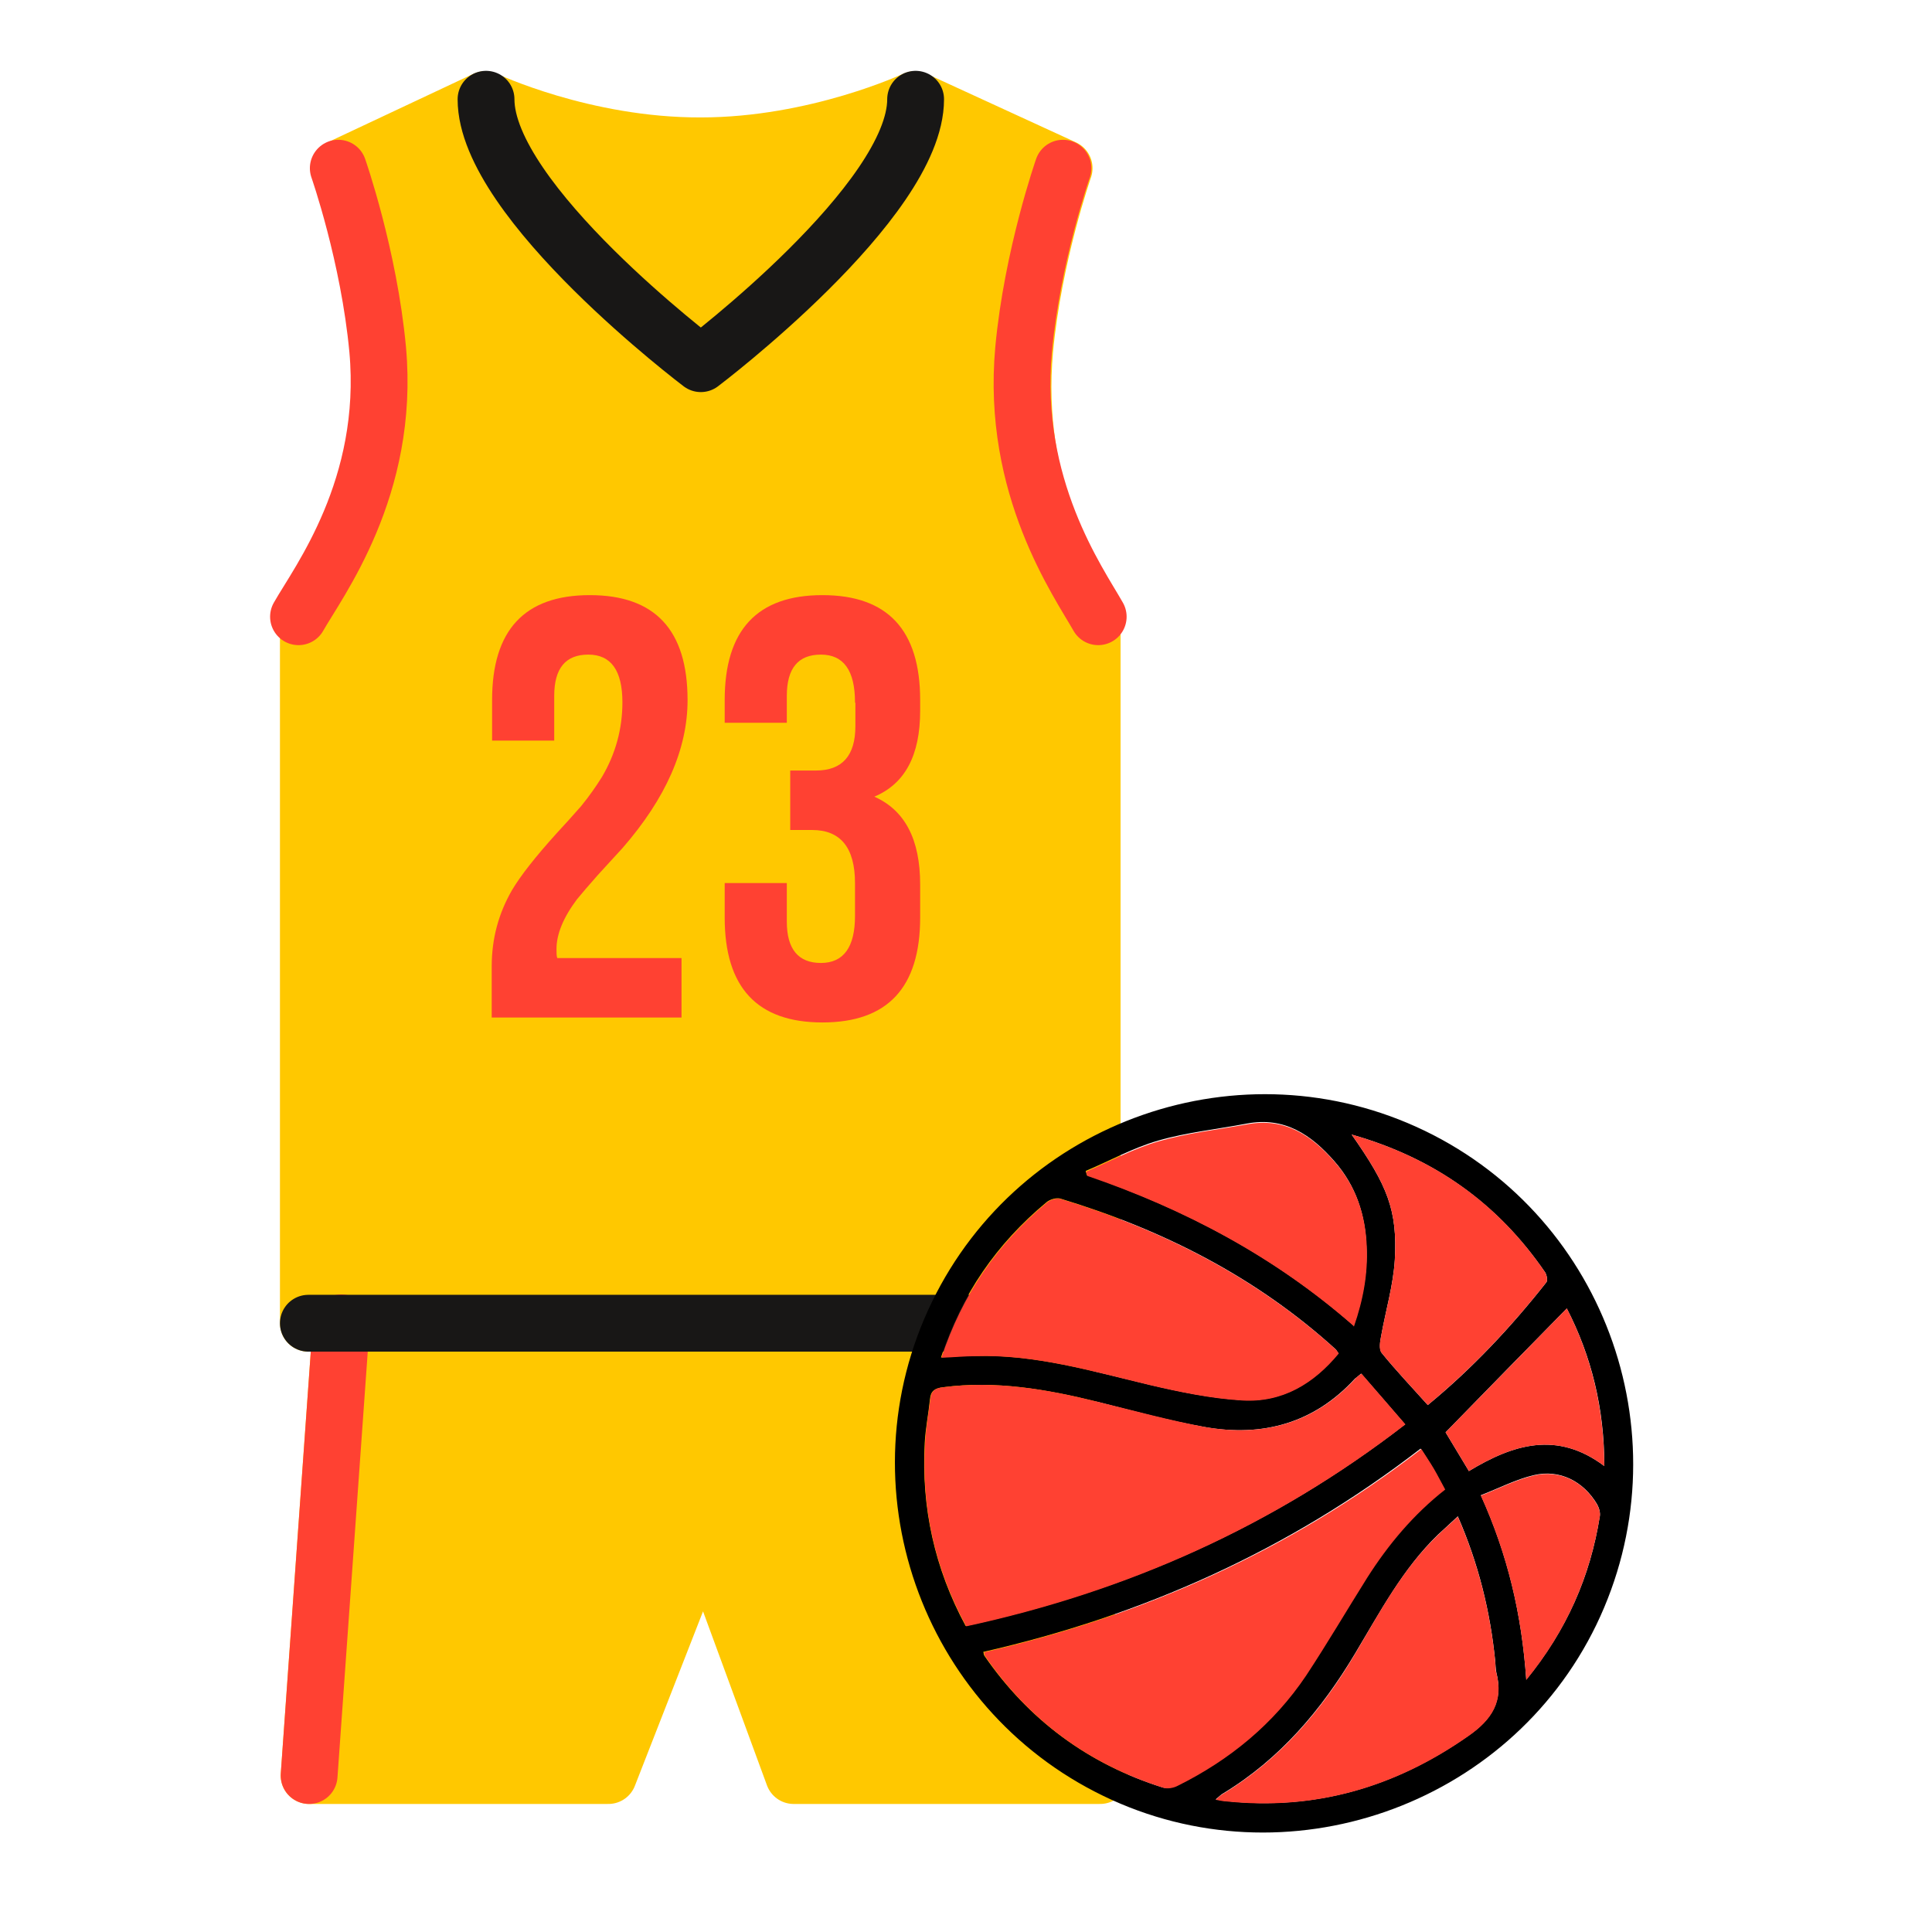 <?xml version="1.0" encoding="UTF-8"?>
<svg id="_Слой_1" data-name="Слой 1" xmlns="http://www.w3.org/2000/svg" viewBox="0 0 51 51">
  <defs>
    <style>
      .cls-1, .cls-2 {
        fill: #ff4132;
      }

      .cls-2, .cls-3 {
        fill-rule: evenodd;
      }

      .cls-4 {
        stroke: #181716;
      }

      .cls-4, .cls-5 {
        fill: none;
      }

      .cls-4, .cls-5, .cls-6 {
        stroke-linecap: round;
        stroke-linejoin: round;
        stroke-width: 1.5px;
      }

      .cls-5 {
        stroke: #ff4132;
      }

      .cls-6 {
        fill: #ffc800;
        stroke: #ffc800;
      }
    </style>
  </defs>
  <g id="_Слой_1-2" data-name="Слой_1">
    <polygon class="cls-6" points="28.01 34.92 9.01 34.92 8.16 46.87 16.06 46.87 18.58 40.42 20.95 46.87 29.04 46.87 28.01 34.92"/>
    <path class="cls-6" d="m28.09,4.44s-.81,2.31-1.04,4.79c-.33,3.63,1.25,6.13,1.78,7.05v18.65H8.14v-18.65c.52-.92,2.2-3.41,1.86-7.05-.23-2.48-1.04-4.79-1.04-4.79l3.85-1.81s2.59,1.23,5.69,1.22c3.06,0,5.65-1.22,5.65-1.22l3.94,1.81h0Z"/>
    <path class="cls-4" d="m12.83,2.62c0,2.7,5.67,6.98,5.67,6.98,0,0,5.67-4.28,5.67-6.98"/>
    <line class="cls-5" x1="8.16" y1="46.87" x2="9.01" y2="34.92"/>
    <line class="cls-4" x1="8.14" y1="34.93" x2="28.83" y2="34.93"/>
    <g id="_2204480688944" data-name=" 2204480688944">
      <path class="cls-3" d="m42.14,42.89c-2.33,4.81-8.2,6.85-13.01,4.52-4.84-2.34-6.88-8.2-4.53-13.04,2.34-4.82,8.18-6.85,13.01-4.52,4.84,2.34,6.87,8.19,4.53,13.04h0Zm-16.64.03c4.25-.92,8.11-2.63,11.59-5.32-.4-.47-.78-.9-1.16-1.34-.08.07-.12.1-.16.13-1.08,1.18-2.44,1.55-3.97,1.28-.96-.17-1.9-.43-2.85-.67-1.33-.33-2.68-.56-4.06-.38-.22.03-.32.1-.34.31-.04.39-.12.78-.14,1.17-.09,1.7.26,3.3,1.08,4.82h0Zm.46.69s.01.07.02.09c1.17,1.7,2.74,2.86,4.7,3.48.12.04.28,0,.39-.05,1.38-.68,2.54-1.63,3.39-2.91.56-.84,1.07-1.72,1.61-2.58.56-.88,1.22-1.67,2.06-2.33-.11-.2-.2-.38-.3-.55-.1-.17-.21-.34-.33-.52-3.47,2.68-7.34,4.41-11.56,5.37Zm-1.11-7.78c.32-.02.61-.04.89-.04,1.58-.04,3.08.4,4.59.76.81.19,1.63.36,2.46.41,1.05.06,1.88-.44,2.54-1.24-.04-.05-.05-.08-.07-.1-2.1-1.91-4.57-3.16-7.27-3.98-.1-.03-.28.02-.37.1-1.31,1.09-2.24,2.43-2.78,4.09h0Zm13.63,4.2c-.2.19-.36.33-.52.48-.93.9-1.53,2.04-2.19,3.14-.89,1.49-1.98,2.78-3.48,3.69-.06.03-.1.08-.2.16.12.02.18.03.25.04,2.36.26,4.48-.36,6.42-1.72.62-.43.93-.92.74-1.67-.02-.1-.02-.2-.03-.3-.13-1.31-.44-2.57-.99-3.83h0Zm-2.75-5.03c.25-.72.37-1.4.34-2.1-.03-.84-.28-1.6-.84-2.24-.61-.7-1.32-1.19-2.32-1-.78.15-1.58.23-2.34.45-.66.19-1.27.53-1.91.8.01.04.02.08.03.11,2.57.89,4.94,2.13,7.03,3.96Zm-.05-5.05c.95,1.35,1.21,2,1.14,3.3-.04.67-.24,1.34-.36,2.01-.03.15-.06.35.01.45.38.47.8.91,1.22,1.38,1.17-.96,2.2-2.06,3.13-3.24.04-.05.01-.19-.03-.26-1.24-1.81-2.92-3.02-5.11-3.64h0Zm4.6,14.4c1.08-1.32,1.7-2.74,1.95-4.32.02-.1-.02-.23-.07-.32-.36-.61-.99-.93-1.67-.77-.47.11-.91.34-1.4.53.71,1.57,1.08,3.14,1.2,4.87Zm-1.5-5.52c1.16-.7,2.32-1.07,3.57-.13,0-1.53-.34-2.9-.99-4.16-1.08,1.1-2.13,2.17-3.2,3.27.19.32.4.66.62,1.03h0Z"/>
      <path class="cls-2" d="m25.5,42.92c-.82-1.52-1.18-3.12-1.08-4.82.02-.39.09-.78.14-1.17.02-.21.12-.29.34-.31,1.38-.18,2.73.05,4.06.38.95.23,1.89.49,2.85.67,1.54.27,2.89-.1,3.97-1.28.03-.04.08-.07.16-.13.38.44.76.88,1.16,1.34-3.48,2.69-7.34,4.41-11.59,5.33h0Z"/>
      <path class="cls-2" d="m25.96,43.62c4.22-.97,8.09-2.69,11.56-5.37.12.19.23.35.33.52.1.17.19.35.3.55-.84.66-1.5,1.45-2.06,2.33-.54.86-1.05,1.73-1.61,2.58-.86,1.28-2.02,2.23-3.39,2.91-.11.06-.28.09-.39.05-1.96-.62-3.54-1.78-4.7-3.48-.01-.02-.01-.05-.02-.09h0Z"/>
      <path class="cls-2" d="m24.85,35.84c.55-1.66,1.47-3,2.78-4.09.09-.08.26-.13.37-.1,2.7.82,5.16,2.07,7.27,3.98.02.02.03.04.07.1-.66.8-1.49,1.3-2.54,1.24-.83-.05-1.65-.22-2.46-.41-1.51-.36-3.01-.81-4.59-.76-.29,0-.57.03-.89.04h0Z"/>
      <path class="cls-2" d="m38.48,40.03c.55,1.26.86,2.52.99,3.83.01.1,0,.21.03.3.2.75-.12,1.24-.74,1.67-1.94,1.36-4.06,1.97-6.42,1.72-.06,0-.12-.02-.25-.04.09-.08.14-.13.2-.16,1.5-.91,2.6-2.2,3.48-3.69.65-1.1,1.25-2.24,2.19-3.14.15-.15.32-.29.52-.48h0Z"/>
      <path class="cls-2" d="m35.73,35c-2.09-1.83-4.46-3.08-7.03-3.96-.01-.04-.02-.07-.03-.11.63-.27,1.25-.61,1.91-.8.76-.22,1.56-.31,2.34-.45,1-.19,1.71.3,2.32,1,.56.64.81,1.4.84,2.24.03.7-.09,1.38-.34,2.1h0Z"/>
      <path class="cls-2" d="m35.68,29.95c2.19.62,3.87,1.82,5.11,3.64.04.07.07.21.03.26-.93,1.18-1.96,2.27-3.13,3.24-.42-.47-.84-.91-1.22-1.38-.08-.09-.04-.3-.01-.45.12-.67.32-1.33.36-2.01.07-1.3-.19-1.95-1.14-3.3h0Z"/>
      <path class="cls-2" d="m40.29,44.35c-.12-1.73-.49-3.3-1.2-4.87.49-.19.93-.42,1.4-.53.68-.16,1.31.15,1.67.77.05.09.09.22.07.32-.26,1.58-.87,3-1.95,4.32h0Z"/>
      <path class="cls-2" d="m38.78,38.84c-.22-.37-.43-.71-.62-1.03,1.07-1.09,2.12-2.17,3.2-3.27.65,1.27.98,2.63.99,4.16-1.25-.94-2.41-.57-3.57.13h0Z"/>
    </g>
    <path class="cls-5" d="m7.88,16.28c.52-.92,2.42-3.41,2.09-7.05-.23-2.48-1.04-4.79-1.04-4.79"/>
    <path class="cls-5" d="m28.06,4.44s-.81,2.31-1.04,4.79c-.33,3.63,1.45,6.13,1.97,7.05"/>
    <g id="_2204480690000" data-name=" 2204480690000">
      <path class="cls-1" d="m15.53,17.28c-.6,0-.9.36-.9,1.09v1.18h-1.64v-1.07c0-1.85.86-2.77,2.58-2.77s2.58.92,2.58,2.77c0,1.29-.57,2.59-1.72,3.91l-.33.36-.32.35c-.23.26-.42.48-.55.64-.36.48-.54.92-.54,1.31,0,.11,0,.18.02.24h3.28v1.57h-5.01v-1.35c0-.73.18-1.4.54-2.02.22-.37.61-.87,1.18-1.5l.32-.35.32-.36c.22-.27.4-.53.55-.77.36-.61.54-1.27.54-1.97,0-.84-.3-1.26-.9-1.26Z"/>
      <path class="cls-1" d="m22.57,18.54c0-.84-.3-1.26-.9-1.26s-.9.36-.9,1.09v.71h-1.64v-.6c0-1.85.86-2.77,2.58-2.77s2.58.92,2.58,2.77v.28c0,1.18-.4,1.93-1.21,2.27.81.36,1.21,1.13,1.21,2.32v.87c0,1.85-.86,2.77-2.58,2.77s-2.58-.92-2.58-2.77v-.91h1.64v1.02c0,.72.3,1.09.9,1.09s.9-.42.9-1.24v-.87c0-.93-.38-1.4-1.13-1.4h-.58v-1.57h.68c.69,0,1.04-.39,1.04-1.17v-.61Z"/>
    </g>
  </g>
</svg>